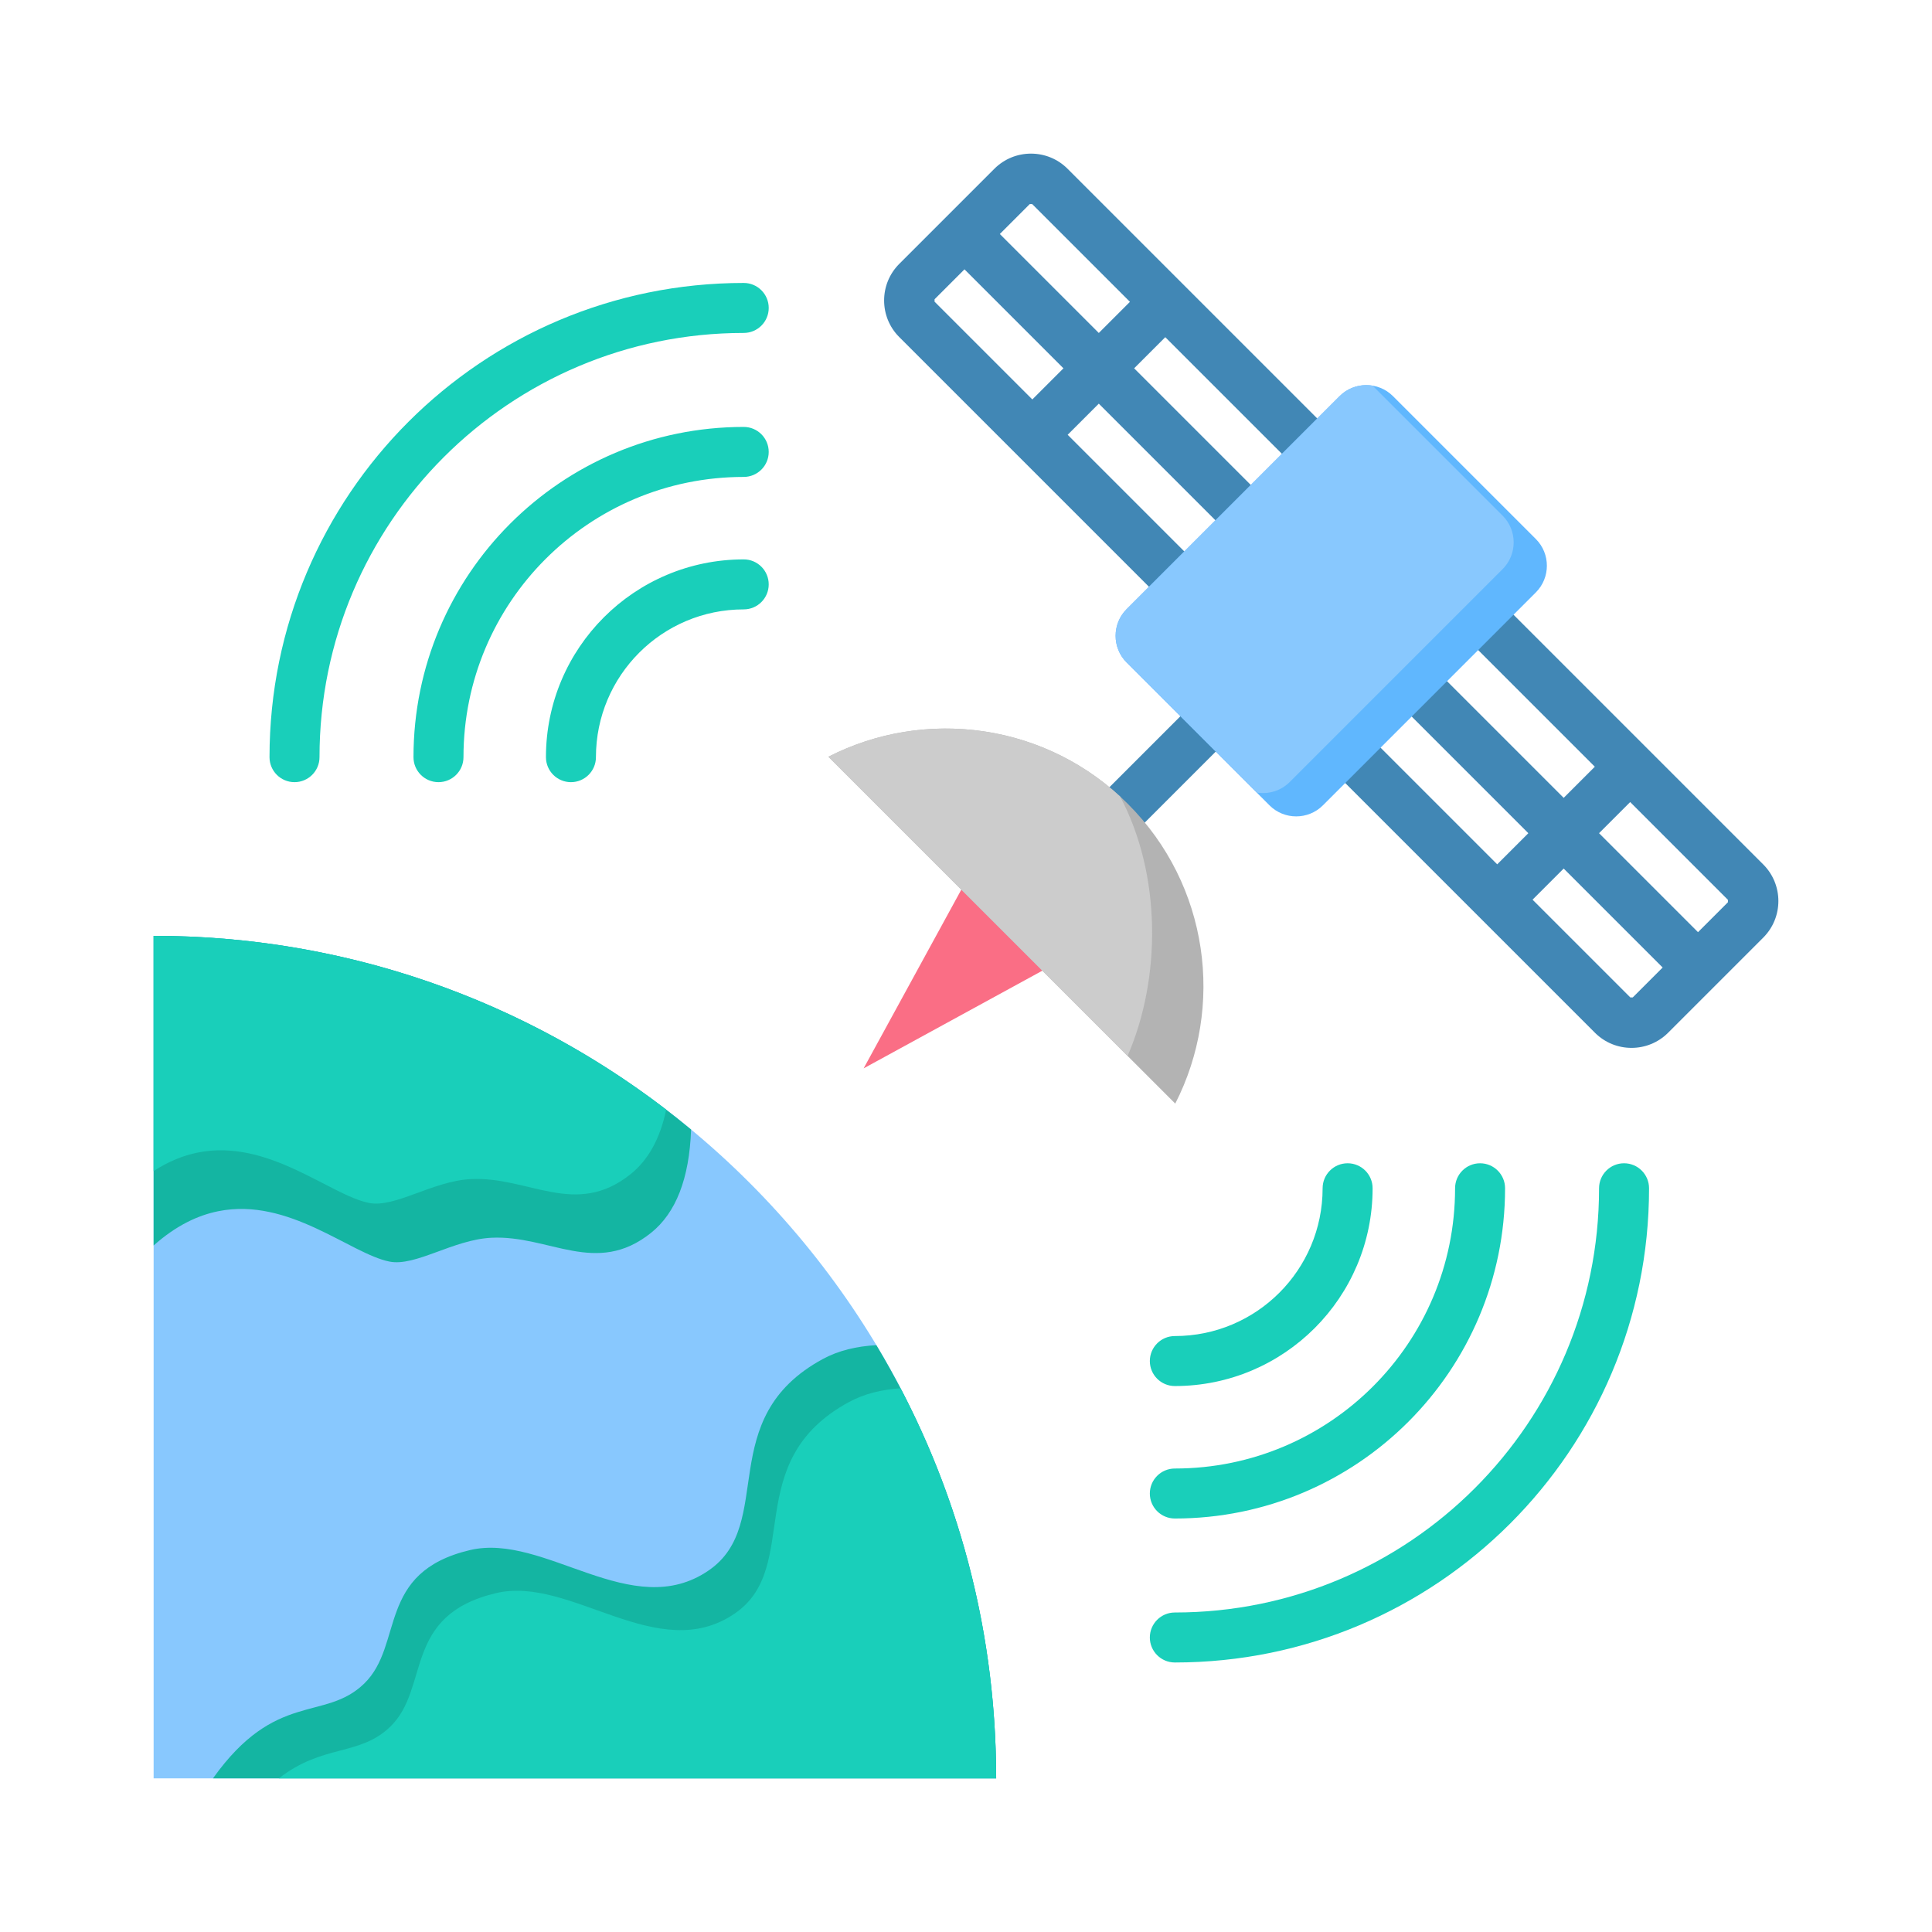 <svg id="Layer_1" enable-background="new 0 0 500 500" viewBox="0 0 500 500" xmlns="http://www.w3.org/2000/svg"><g clip-rule="evenodd" fill-rule="evenodd"><path d="m39.757 242.194c120.425 0 218.049 97.624 218.049 218.049h-218.049z" fill="#88c8fe"/><path d="m226.8 348.128c19.68 32.762 31.006 71.114 31.006 112.115h-202.693c16.272-22.854 28.916-14.604 39.141-24.534 10.353-10.054 3.061-28.796 27.379-34.549 19.335-4.575 41.932 18.947 61.805 5.248 17.554-12.101 1.134-39.295 29.509-54.694 4.107-2.229 8.81-3.31 13.853-3.586z" fill="#14b5a2"/><path d="m233.064 359.287c15.799 30.185 24.741 64.524 24.741 100.956h-185.644c11.47-8.964 20.902-5.671 28.866-13.405 10.353-10.054 3.061-28.796 27.379-34.549 19.335-4.575 41.932 18.947 61.805 5.248 17.554-12.101 1.134-39.295 29.509-54.694 3.969-2.154 8.494-3.236 13.344-3.556z" fill="#19cfba"/><path d="m39.757 242.194c52.875 0 101.35 18.824 139.1 50.131-.456 12.646-3.906 21.566-10.37 26.736-14.221 11.375-26.331.538-41.298 1.267-9.938.484-19.652 7.53-26.419 6.165-10.142-2.046-25.986-16.666-44.206-13.048-5.421 1.076-11.053 3.768-16.807 8.886z" fill="#14b5a2"/><path d="m39.757 242.194c49.911 0 95.9 16.775 132.65 44.987-1.556 7.456-4.628 13.026-9.222 16.701-14.221 11.375-26.331.538-41.298 1.267-9.938.484-19.652 7.53-26.419 6.165-10.143-2.046-25.986-16.666-44.206-13.048-3.744.743-7.589 2.258-11.505 4.809z" fill="#19cfba"/><path d="m276.277 43.669 180.054 180.054c5.216 5.216 5.216 13.709 0 18.925l-24.633 24.632c-5.216 5.216-13.71 5.216-18.925 0l-180.054-180.053c-5.216-5.216-5.216-13.71 0-18.926l24.632-24.632c5.216-5.216 13.71-5.216 18.926 0zm45.613 143.589-9.148-9.148-35.56 35.56 9.148 9.148zm-63.133-126.699 25.613 25.613 8.057-8.057-25.297-25.298h-.63zm42.817 26.703-8.057 8.057 111.163 111.164 8.057-8.057zm120.312 120.311-8.057 8.057 25.613 25.613 7.742-7.742v-.63zm8.407 42.818-25.613-25.613-8.057 8.057 25.298 25.298h.63zm-42.818-26.703 8.057-8.057-111.163-111.164-8.057 8.058zm-120.311-120.311 8.057-8.058-25.613-25.613-7.742 7.742v.631z" fill="#4187b5"/><path d="m360.497 102.518 36.986 36.986c3.796 3.796 3.796 10.008 0 13.804l-55.125 55.125c-3.796 3.796-10.008 3.796-13.804 0l-36.986-36.986c-3.796-3.796-3.796-10.008 0-13.804l55.125-55.125c3.796-3.797 10.007-3.797 13.804 0z" fill="#60b7fe"/><path d="m325.229 205.108-33.662-33.662c-3.796-3.796-3.796-10.008 0-13.804l55.125-55.125c2.313-2.313 5.523-3.217 8.537-2.711l33.661 33.662c3.796 3.796 3.796 10.008 0 13.804l-55.125 55.125c-2.312 2.313-5.522 3.217-8.536 2.711z" fill="#88c8fe"/><path d="m223.506 276.494 56.006-30.611-25.395-25.395z" fill="#fa6e85"/><path d="m291.921 208.079c20.983 20.983 25.058 52.467 12.233 77.534l-89.767-89.767c25.067-12.825 56.551-8.75 77.534 12.233z" fill="#b3b3b3"/><path d="m291.817 273.276-77.43-77.43c24.265-12.414 54.541-8.993 75.487 10.271 10.729 20.152 10.692 47.052 1.943 67.159z" fill="#ccc"/><path d="m192.476 73.227c3.573 0 6.469 2.897 6.469 6.469s-2.897 6.469-6.469 6.469c-60.636 0-109.788 49.153-109.788 109.788 0 3.573-2.897 6.469-6.469 6.469-3.573 0-6.469-2.897-6.469-6.469 0-67.778 54.948-122.726 122.726-122.726zm184.097 234.297c0-3.573 2.897-6.469 6.469-6.469 3.573 0 6.469 2.897 6.469 6.469 0 47.199-38.266 85.465-85.465 85.465-3.573 0-6.469-2.897-6.469-6.469 0-3.573 2.897-6.469 6.469-6.469 40.057-.001 72.527-32.471 72.527-72.527zm-34.281 0c0 21.124-17.121 38.245-38.245 38.245-3.573 0-6.469 2.897-6.469 6.469s2.897 6.469 6.469 6.469c28.266 0 51.184-22.917 51.184-51.184 0-3.573-2.897-6.469-6.469-6.469s-6.47 2.897-6.47 6.47zm71.543 0c0 60.636-49.153 109.788-109.789 109.788-3.573 0-6.469 2.897-6.469 6.469s2.897 6.469 6.469 6.469c67.779 0 122.727-54.948 122.727-122.727 0-3.573-2.897-6.469-6.469-6.469-3.572.001-6.469 2.897-6.469 6.47zm-221.359-197.035c-47.199 0-85.465 38.265-85.465 85.465 0 3.573 2.897 6.469 6.469 6.469s6.469-2.897 6.469-6.469c0-40.057 32.47-72.526 72.526-72.526 3.573 0 6.469-2.897 6.469-6.469.001-3.573-2.895-6.47-6.468-6.47zm0 34.281c-28.266 0-51.184 22.917-51.184 51.184 0 3.573 2.897 6.469 6.469 6.469 3.573 0 6.469-2.897 6.469-6.469 0-21.123 17.122-38.245 38.245-38.245 3.573 0 6.469-2.897 6.469-6.469.001-3.573-2.895-6.47-6.468-6.47z" fill="#19cfba"/></g></svg>